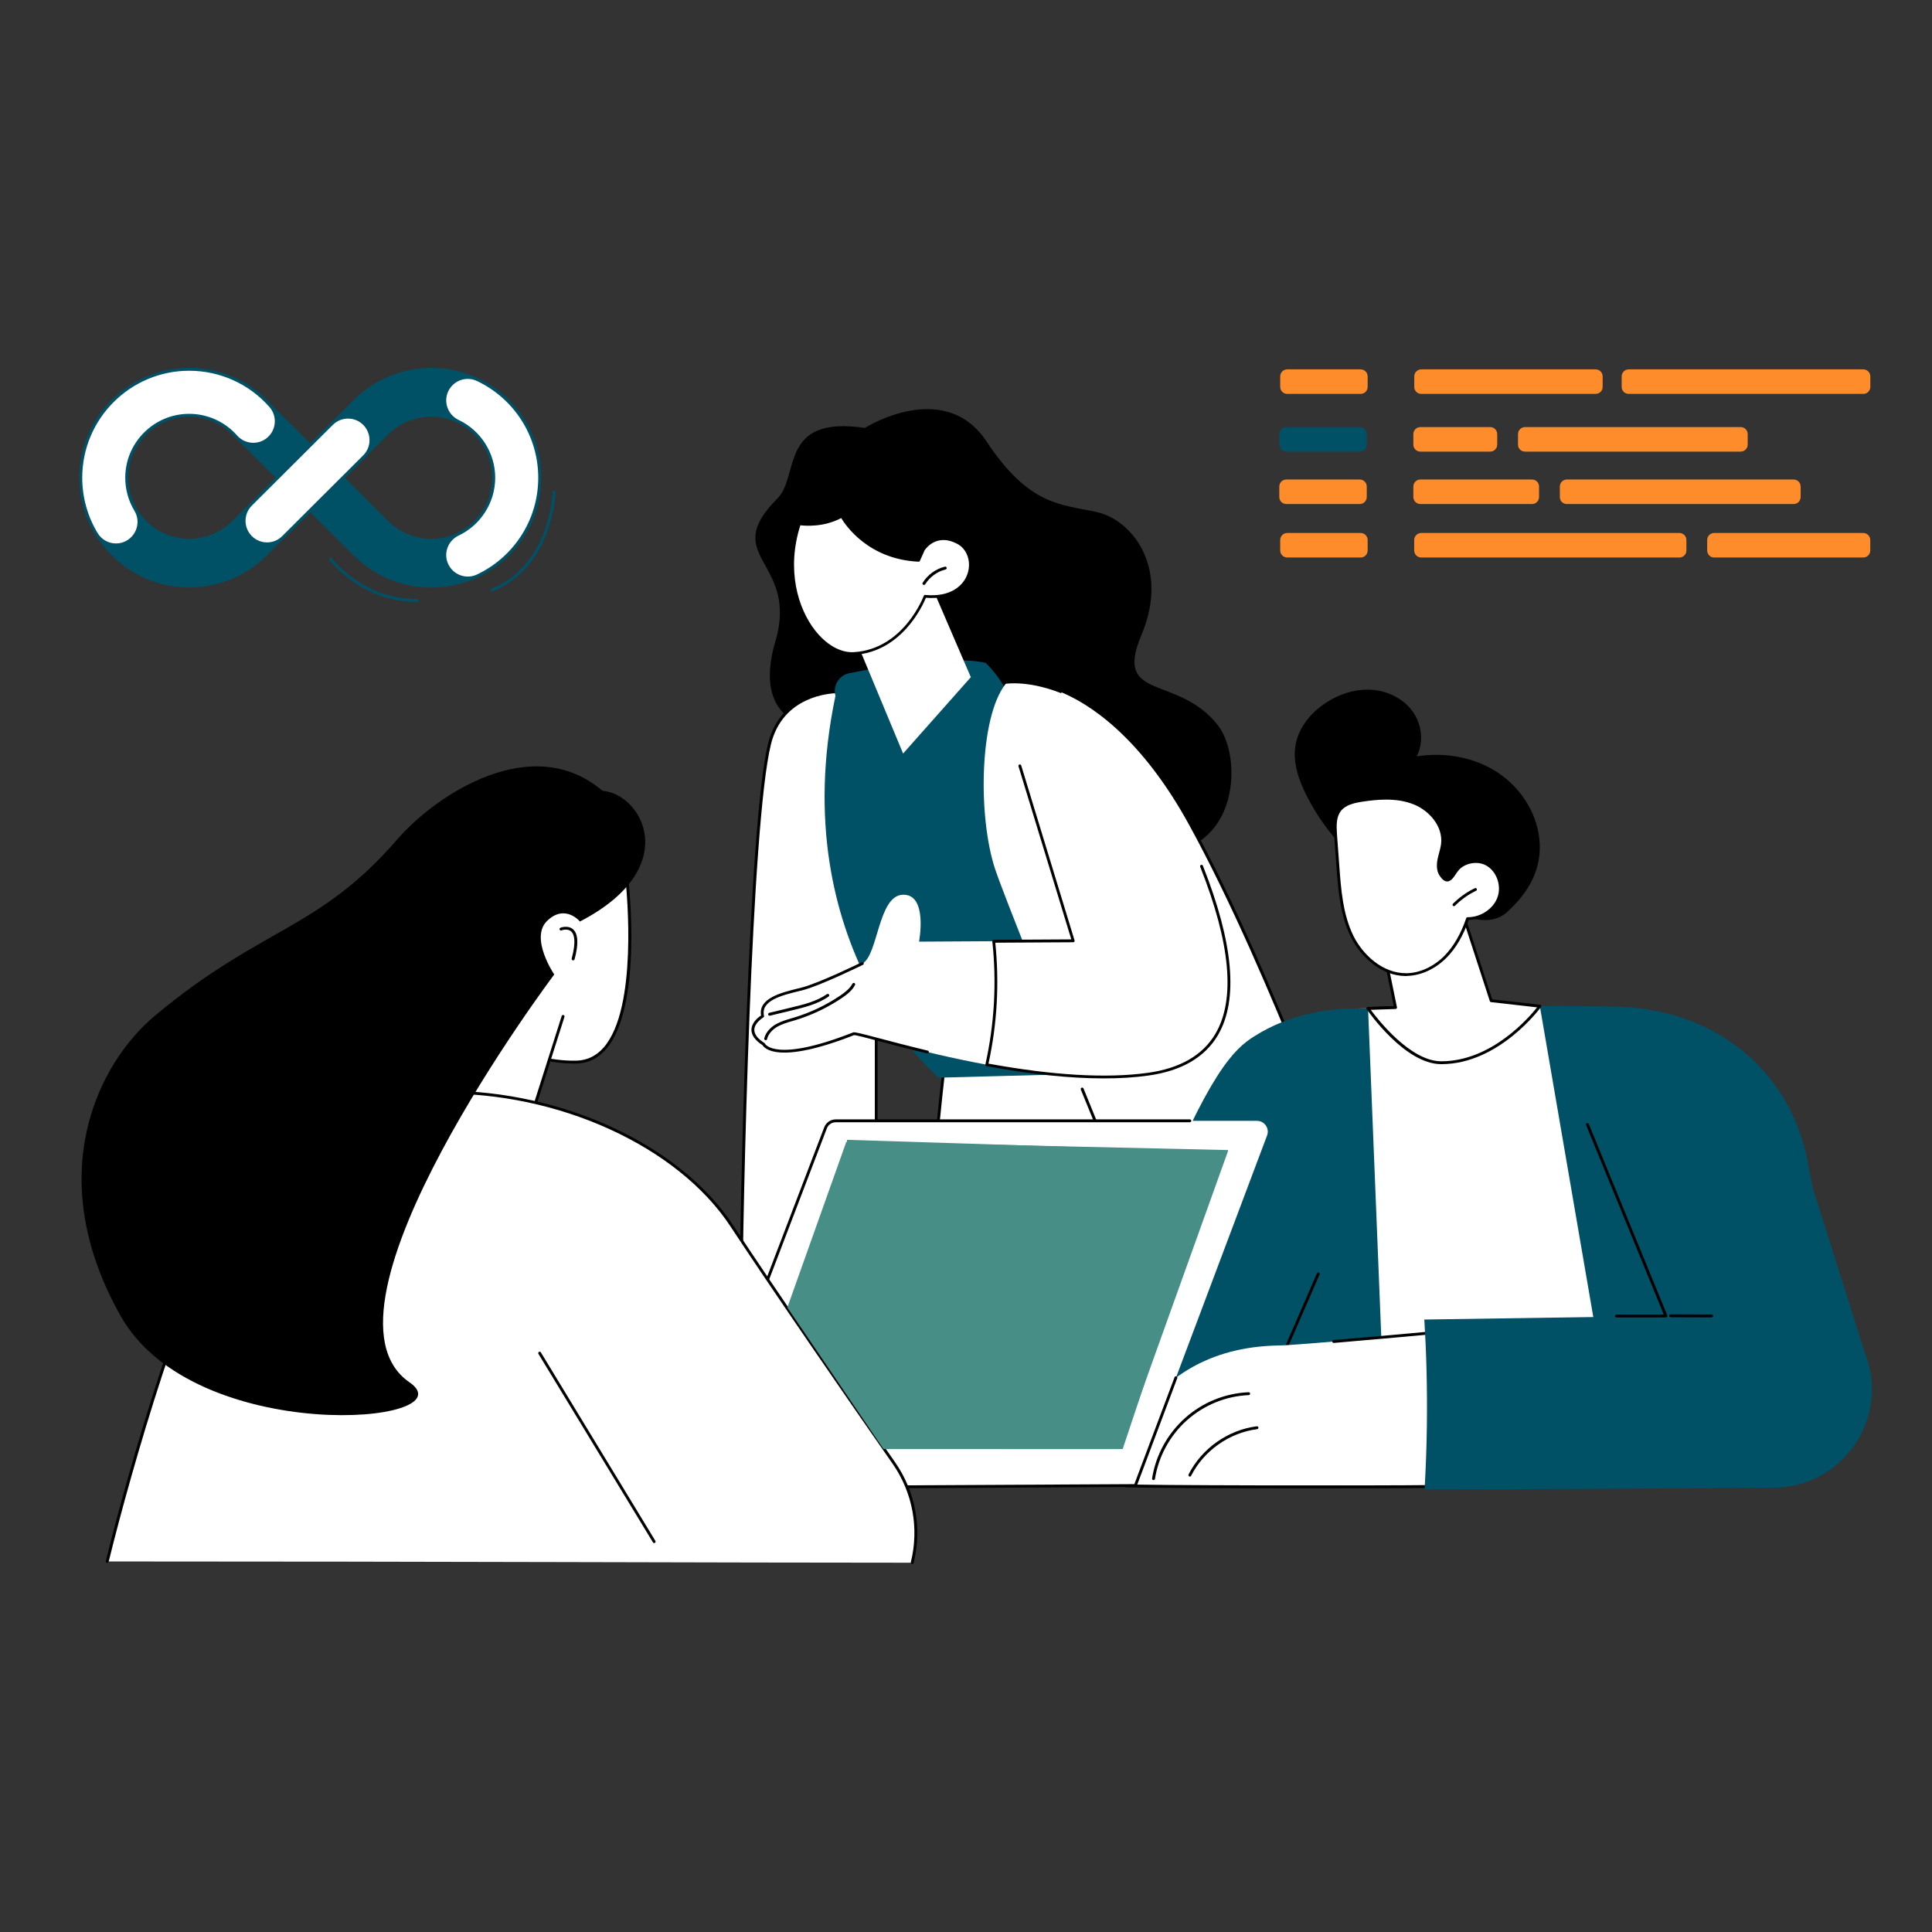 <?xml version="1.0" encoding="UTF-8"?> <svg xmlns="http://www.w3.org/2000/svg" xmlns:xlink="http://www.w3.org/1999/xlink" width="500" zoomAndPan="magnify" viewBox="0 0 375 375" height="500" preserveAspectRatio="xMidYMid meet" version="1.0"><rect x="0" y="0" width="375" height="375" fill="#333333" stroke="none"/><defs><clipPath id="f63790a7d9"><path d="M 146 79.41 L 240 79.41 L 240 166 L 146 166 Z M 146 79.41 " clip-rule="nonzero"></path></clipPath><clipPath id="881a18f644"><path d="M 178 205 L 263.688 205 L 263.688 273.578 L 178 273.578 Z M 178 205 " clip-rule="nonzero"></path></clipPath><clipPath id="d9fd6292ca"><path d="M 178 204 L 263.688 204 L 263.688 273.578 L 178 273.578 Z M 178 204 " clip-rule="nonzero"></path></clipPath><clipPath id="4b44384494"><path d="M 186 209 L 261 209 L 261 273.578 L 186 273.578 Z M 186 209 " clip-rule="nonzero"></path></clipPath><clipPath id="c2deff5934"><path d="M 185 209 L 262 209 L 262 273.578 L 185 273.578 Z M 185 209 " clip-rule="nonzero"></path></clipPath><clipPath id="822c5a0580"><path d="M 190 132 L 263.688 132 L 263.688 265 L 190 265 Z M 190 132 " clip-rule="nonzero"></path></clipPath><clipPath id="c124d49108"><path d="M 205 134 L 263.688 134 L 263.688 265 L 205 265 Z M 205 134 " clip-rule="nonzero"></path></clipPath><clipPath id="7e470131f5"><path d="M 205 133 L 263.688 133 L 263.688 265 L 205 265 Z M 205 133 " clip-rule="nonzero"></path></clipPath><clipPath id="91b20c237e"><path d="M 20 212 L 178 212 L 178 303.902 L 20 303.902 Z M 20 212 " clip-rule="nonzero"></path></clipPath><clipPath id="5214d31899"><path d="M 20 211 L 179 211 L 179 303.902 L 20 303.902 Z M 20 211 " clip-rule="nonzero"></path></clipPath><clipPath id="db0d026822"><path d="M 15 71.402 L 105 71.402 L 105 114 L 15 114 Z M 15 71.402 " clip-rule="nonzero"></path></clipPath><clipPath id="9ce87b673a"><path d="M 15 71.402 L 106 71.402 L 106 115 L 15 115 Z M 15 71.402 " clip-rule="nonzero"></path></clipPath><clipPath id="52e18b8579"><path d="M 15 71.402 L 54 71.402 L 54 106 L 15 106 Z M 15 71.402 " clip-rule="nonzero"></path></clipPath><clipPath id="053aa3cbd7"><path d="M 15 71.402 L 54 71.402 L 54 107 L 15 107 Z M 15 71.402 " clip-rule="nonzero"></path></clipPath><clipPath id="a43ca2e694"><path d="M 248 71.402 L 266 71.402 L 266 77 L 248 77 Z M 248 71.402 " clip-rule="nonzero"></path></clipPath><clipPath id="fe6d03123f"><path d="M 274 71.402 L 312 71.402 L 312 77 L 274 77 Z M 274 71.402 " clip-rule="nonzero"></path></clipPath><clipPath id="dd692f338a"><path d="M 314 71.402 L 364 71.402 L 364 77 L 314 77 Z M 314 71.402 " clip-rule="nonzero"></path></clipPath><clipPath id="b0ec1a648d"><path d="M 166 222 L 239 222 L 239 276 L 166 276 Z M 166 222 " clip-rule="nonzero"></path></clipPath><clipPath id="811812be1e"><path d="M 168.141 221.641 L 238.562 223.227 L 237.375 275.941 L 166.953 274.352 Z M 168.141 221.641 " clip-rule="nonzero"></path></clipPath><clipPath id="4794bc1250"><path d="M 185.711 222.035 L 238.426 223.227 L 219.664 275.543 L 166.953 274.352 Z M 185.711 222.035 " clip-rule="nonzero"></path></clipPath><clipPath id="a393bb600c"><path d="M 152 241 L 191 241 L 191 282 L 152 282 Z M 152 241 " clip-rule="nonzero"></path></clipPath><clipPath id="66df7757b7"><path d="M 152.84 253.805 L 171.574 241.09 L 190.207 268.543 L 171.473 281.258 Z M 152.84 253.805 " clip-rule="nonzero"></path></clipPath><clipPath id="04a802b517"><path d="M 152 221 L 196 221 L 196 265 L 152 265 Z M 152 221 " clip-rule="nonzero"></path></clipPath><clipPath id="6599eefc03"><path d="M 164.262 221.641 L 195.719 232.832 L 184.297 264.93 L 152.84 253.738 Z M 164.262 221.641 " clip-rule="nonzero"></path></clipPath><clipPath id="fb110fe203"><path d="M 163 221 L 209 221 L 209 245 L 163 245 Z M 163 221 " clip-rule="nonzero"></path></clipPath><clipPath id="c48be1edd2"><path d="M 164.402 221.238 L 208.152 222.621 L 207.457 244.59 L 163.707 243.207 Z M 164.402 221.238 " clip-rule="nonzero"></path></clipPath><clipPath id="28f5adbb8a"><path d="M 171.523 252.766 L 217.195 252.766 L 217.195 281.258 L 171.523 281.258 Z M 171.523 252.766 " clip-rule="nonzero"></path></clipPath><clipPath id="da4c9e9604"><path d="M 194.359 257.703 L 225.828 257.703 L 225.828 281.258 L 194.359 281.258 Z M 194.359 257.703 " clip-rule="nonzero"></path></clipPath><clipPath id="c00d8af632"><path d="M 202.211 257.703 L 225.766 257.703 L 217.914 281.258 L 194.359 281.258 Z M 202.211 257.703 " clip-rule="nonzero"></path></clipPath></defs><g clip-path="url(#f63790a7d9)"><path fill="#000000" d="M 167.871 83.062 C 167.871 83.062 183.273 73.293 191.508 85.715 C 199.867 98.34 206.086 97.855 212.938 99.406 C 219.789 100.953 227.07 110.227 221.551 123.258 C 216.031 136.289 228.668 130.77 236.457 140.867 C 241.75 147.73 240.441 170.406 217.25 164.887 C 194.059 159.367 157.734 141.16 157.734 141.16 C 157.734 141.16 145.855 140.172 150.5 124.488 C 155.133 108.805 139.449 108.211 150.883 96.766 C 155.285 92.34 151.137 80.578 167.871 83.062 Z M 167.871 83.062 " fill-opacity="1" fill-rule="nonzero"></path></g><g clip-path="url(#881a18f644)"><path fill="#ffffff" d="M 183.488 205.23 C 183.488 205.23 176.18 262.109 179.414 314.801 C 180.711 335.875 192.648 354.828 211.133 365.043 L 270.422 404.465 L 261.582 422.43 L 268.926 422.43 C 277.73 422.43 285.977 418.066 290.902 410.758 C 295.418 404.059 300.277 395.863 301.48 390.051 C 302.852 383.426 303.664 376.285 303.309 369.117 C 303.168 366.234 301.672 363.609 299.289 362 C 287.008 353.766 247.242 326.23 237.625 309.016 C 226.207 288.59 223.062 210.434 223.062 210.434 Z M 183.488 205.23 " fill-opacity="1" fill-rule="nonzero"></path></g><g clip-path="url(#d9fd6292ca)"><path fill="#000000" d="M 261.582 422.695 C 261.48 422.695 261.391 422.645 261.34 422.57 C 261.289 422.492 261.289 422.379 261.328 422.301 L 270.055 404.551 L 210.969 365.273 C 201.887 360.262 194.145 352.941 188.59 344.148 C 183.043 335.355 179.77 325.219 179.137 314.828 C 175.941 262.719 183.145 205.777 183.211 205.207 C 183.223 205.129 183.262 205.066 183.312 205.016 C 183.375 204.965 183.438 204.953 183.516 204.965 L 223.074 210.18 C 223.215 210.191 223.316 210.305 223.316 210.445 C 223.34 211.234 226.59 288.766 237.855 308.902 C 247.457 326.066 287.41 353.727 299.441 361.781 C 301.902 363.434 303.449 366.172 303.59 369.117 C 303.906 375.637 303.285 382.703 301.75 390.113 C 300.504 396.152 295.289 404.77 291.129 410.922 C 286.156 418.305 277.844 422.707 268.914 422.707 Z M 183.73 205.535 C 183.184 209.914 176.613 264.598 179.695 314.777 C 180.988 335.887 192.789 354.578 211.262 364.789 L 270.574 404.223 C 270.691 404.297 270.727 404.449 270.676 404.578 L 262.035 422.137 L 268.938 422.137 C 277.68 422.137 285.812 417.824 290.684 410.59 C 294.809 404.477 299.984 395.926 301.215 389.988 C 302.738 382.617 303.359 375.598 303.043 369.129 C 302.902 366.363 301.445 363.789 299.137 362.238 C 287.094 354.156 247.039 326.434 237.387 309.168 C 226.371 289.477 222.996 215.457 222.793 210.699 Z M 183.73 205.535 " fill-opacity="1" fill-rule="nonzero"></path></g><g clip-path="url(#4b44384494)"><path fill="#ffffff" d="M 239.809 209.496 C 250.352 224.504 258.828 375.195 260.883 413.258 C 261.148 418.242 257.191 422.418 252.191 422.418 L 188.68 422.43 C 186.23 422.43 185.215 419.297 187.191 417.848 L 203.676 405.949 L 199.246 240.809 L 187.23 224.594 L 188.629 209.316 Z M 239.809 209.496 " fill-opacity="1" fill-rule="nonzero"></path></g><g clip-path="url(#c2deff5934)"><path fill="#000000" d="M 188.68 422.707 C 187.434 422.707 186.395 421.945 186.012 420.766 C 185.633 419.586 186.039 418.355 187.043 417.633 L 203.406 405.82 L 198.98 240.91 L 191.164 230.367 C 191.074 230.238 191.102 230.062 191.227 229.973 C 191.355 229.883 191.531 229.91 191.621 230.035 L 199.488 240.656 C 199.527 240.707 199.539 240.758 199.539 240.82 L 203.965 405.961 C 203.965 406.051 203.93 406.137 203.852 406.188 L 187.371 418.09 C 186.57 418.672 186.242 419.664 186.547 420.602 C 186.852 421.555 187.688 422.164 188.691 422.164 L 252.203 422.148 C 254.539 422.148 256.707 421.211 258.32 419.523 C 259.918 417.824 260.742 415.617 260.617 413.281 C 257.57 356.719 249.426 223.652 239.594 209.66 C 239.504 209.531 239.527 209.355 239.656 209.266 C 239.781 209.176 239.961 209.203 240.051 209.328 C 249.957 223.438 258.129 356.633 261.176 413.242 C 261.312 415.73 260.438 418.09 258.727 419.902 C 257.012 421.707 254.703 422.707 252.203 422.707 Z M 188.68 422.707 " fill-opacity="1" fill-rule="nonzero"></path></g><path fill="#ffffff" d="M 162.82 134.258 C 162.82 134.258 151.961 133.863 149.371 144.406 C 145.465 160.281 143.902 234.098 143.777 255.766 C 143.766 258.66 141.43 261.008 138.535 261.031 C 132.078 261.082 121.941 262.391 122.258 270.242 L 162.91 270.23 C 166.867 270.23 170.09 267.02 170.09 263.047 L 170.078 186.379 Z M 162.82 134.258 " fill-opacity="1" fill-rule="nonzero"></path><path fill="#000000" d="M 122.246 270.523 C 122.094 270.523 121.969 270.406 121.969 270.254 C 121.879 268.137 122.539 266.336 123.906 264.902 C 127.117 261.539 133.625 260.789 138.523 260.754 C 141.25 260.727 143.473 258.492 143.484 255.766 C 143.625 232.484 145.273 159.875 149.078 144.344 C 151.695 133.699 162.707 133.98 162.82 133.98 C 162.961 133.98 163.074 134.082 163.086 134.219 L 170.332 186.352 C 170.332 186.367 170.332 186.379 170.332 186.391 L 170.344 263.062 C 170.344 267.172 166.996 270.523 162.883 270.523 Z M 162.578 134.535 C 161.008 134.562 151.934 135.121 149.637 144.473 C 145.832 159.949 144.195 232.512 144.055 255.766 C 144.043 258.797 141.555 261.285 138.535 261.309 C 133.754 261.348 127.398 262.059 124.312 265.281 C 123.109 266.551 122.5 268.125 122.523 269.965 L 162.91 269.949 C 166.715 269.949 169.812 266.855 169.812 263.047 L 169.797 186.402 Z M 162.578 134.535 " fill-opacity="1" fill-rule="nonzero"></path><path fill="#000000" d="M 138.715 270.371 C 138.613 270.371 138.512 270.305 138.461 270.203 C 137.914 269.023 138.562 267.668 139.477 266.93 C 140.402 266.184 141.594 265.902 142.637 265.648 L 148.168 264.328 C 148.434 264.266 148.688 264.215 148.953 264.152 C 150.336 263.859 151.527 263.605 152.023 262.414 C 152.086 262.273 152.238 262.199 152.391 262.262 C 152.531 262.324 152.605 262.477 152.543 262.629 C 151.949 264.102 150.488 264.406 149.078 264.711 C 148.828 264.762 148.559 264.812 148.305 264.875 L 142.773 266.195 C 141.785 266.438 140.668 266.703 139.832 267.363 C 139.109 267.945 138.562 269.051 138.98 269.965 C 139.043 270.102 138.98 270.27 138.84 270.332 C 138.789 270.371 138.754 270.371 138.715 270.371 Z M 138.715 270.371 " fill-opacity="1" fill-rule="nonzero"></path><path fill="#000000" d="M 168.125 251.566 C 168.109 251.566 168.109 251.566 168.098 251.566 C 160.258 250.918 152.289 250.793 144.422 251.199 C 144.27 251.211 144.145 251.086 144.133 250.934 C 144.121 250.781 144.246 250.652 144.398 250.641 C 152.277 250.234 160.27 250.359 168.148 251.008 C 168.301 251.02 168.414 251.16 168.402 251.312 C 168.391 251.465 168.262 251.566 168.125 251.566 Z M 168.125 251.566 " fill-opacity="1" fill-rule="nonzero"></path><path fill="#005066" d="M 224.75 208.047 L 182.168 209.176 C 182.168 209.176 151.949 183.727 162.16 135.07 C 161.617 133.09 162.859 131.059 164.875 130.656 C 171.281 129.371 184.402 127.129 191.305 128.664 C 191.305 128.664 194.805 131.848 195.984 135.895 C 197.18 139.953 224.75 208.047 224.75 208.047 Z M 224.75 208.047 " fill-opacity="1" fill-rule="nonzero"></path><path fill="#ffffff" d="M 179.871 111.547 L 188.438 131.441 L 175.293 146.262 L 165.09 121.762 Z M 179.871 111.547 " fill-opacity="1" fill-rule="nonzero"></path><path fill="#ffffff" d="M 178.312 108.73 L 179.227 106.664 C 179.227 106.664 181.574 102.957 185.949 105.305 C 190.34 107.652 189.008 116.66 179.555 115.746 C 179.555 115.746 175.738 126.238 165.766 126.848 C 158.762 127.281 150.613 115.469 155.156 101.637 C 155.156 101.637 159.457 102.387 163.391 100.168 C 163.391 100.168 167.539 108.234 178.312 108.73 Z M 178.312 108.73 " fill-opacity="1" fill-rule="nonzero"></path><path fill="#000000" d="M 165.383 127.141 C 162.719 127.141 159.941 125.504 157.695 122.598 C 154.395 118.336 151.934 110.559 154.891 101.551 C 154.93 101.422 155.07 101.332 155.207 101.359 C 155.246 101.371 159.457 102.059 163.254 99.914 C 163.316 99.875 163.391 99.863 163.469 99.887 C 163.543 99.914 163.605 99.965 163.633 100.027 C 163.672 100.102 167.793 107.867 178.121 108.426 L 178.961 106.535 C 178.961 106.523 178.973 106.512 178.973 106.496 C 178.996 106.461 181.508 102.602 186.062 105.039 C 188.156 106.168 189.121 108.82 188.348 111.355 C 187.574 113.906 184.898 116.457 179.719 116.027 C 179.113 117.496 175.039 126.543 165.766 127.113 C 165.648 127.141 165.523 127.141 165.383 127.141 Z M 155.348 101.957 C 152.57 110.672 154.953 118.156 158.141 122.27 C 160.383 125.172 163.152 126.734 165.75 126.582 C 175.434 125.984 179.262 115.758 179.301 115.656 C 179.34 115.543 179.465 115.469 179.594 115.48 C 184.578 115.961 187.117 113.602 187.84 111.23 C 188.539 108.945 187.688 106.574 185.824 105.57 C 181.812 103.426 179.656 106.523 179.465 106.816 L 178.555 108.855 C 178.504 108.957 178.402 109.035 178.285 109.023 C 168.555 108.578 164.102 101.93 163.277 100.559 C 159.863 102.359 156.301 102.07 155.348 101.957 Z M 155.348 101.957 " fill-opacity="1" fill-rule="nonzero"></path><path fill="#000000" d="M 179.328 113.539 C 179.277 113.539 179.227 113.527 179.176 113.5 C 179.047 113.426 179.012 113.246 179.086 113.121 C 180.051 111.574 181.625 110.43 183.398 109.988 C 183.551 109.949 183.703 110.039 183.742 110.191 C 183.781 110.34 183.691 110.492 183.539 110.531 C 181.902 110.938 180.457 111.992 179.566 113.426 C 179.516 113.5 179.414 113.539 179.328 113.539 Z M 179.328 113.539 " fill-opacity="1" fill-rule="nonzero"></path><g clip-path="url(#822c5a0580)"><path fill="#ffffff" d="M 231.637 264.277 C 231.637 264.277 196.469 178.703 193.145 168.668 C 189.82 158.629 190.035 139.258 195.211 132.723 C 195.211 132.723 214.422 129.539 231.105 160.078 C 247.789 190.617 263.699 236.48 263.699 236.48 C 263.699 236.48 255.527 255.031 231.637 264.277 Z M 231.637 264.277 " fill-opacity="1" fill-rule="nonzero"></path></g><g clip-path="url(#c124d49108)"><path fill="#ffffff" d="M 205.973 134.066 C 212.949 136.922 222.465 144.281 231.094 160.078 C 247.789 190.617 263.688 236.48 263.688 236.48 C 263.688 236.48 255.527 255.031 231.637 264.281 C 231.637 264.281 220.41 236.965 210.043 211.387 Z M 205.973 134.066 " fill-opacity="1" fill-rule="nonzero"></path></g><g clip-path="url(#7e470131f5)"><path fill="#000000" d="M 231.637 264.559 C 231.523 264.559 231.422 264.496 231.383 264.379 C 231.27 264.102 220.043 236.773 209.789 211.488 C 209.727 211.348 209.801 211.184 209.941 211.117 C 210.082 211.055 210.246 211.133 210.309 211.27 C 220.027 235.25 230.637 261.082 231.801 263.91 C 243.934 259.152 251.875 251.945 256.402 246.734 C 260.957 241.492 263.066 237.152 263.395 236.457 C 262.531 233.969 246.965 189.664 230.863 160.203 C 221.273 142.656 211.098 136.453 205.883 134.32 C 205.742 134.258 205.668 134.105 205.73 133.953 C 205.793 133.812 205.945 133.738 206.098 133.801 C 211.375 135.969 221.691 142.238 231.359 159.938 C 247.879 190.145 263.812 235.922 263.965 236.379 C 263.992 236.441 263.992 236.52 263.953 236.582 C 263.926 236.633 261.832 241.328 256.848 247.086 C 252.242 252.391 244.148 259.738 231.75 264.531 C 231.699 264.559 231.664 264.559 231.637 264.559 Z M 231.637 264.559 " fill-opacity="1" fill-rule="nonzero"></path></g><path fill="#ffffff" d="M 233.223 168.133 C 227.871 154.648 197.953 148.656 197.953 148.656 L 208.305 182.609 L 192.879 182.699 C 193.738 190.691 193.285 198.824 191.531 206.664 C 201.707 208.543 213.227 209.824 222.809 208.504 C 245.453 205.371 238.578 181.621 233.223 168.133 Z M 233.223 168.133 " fill-opacity="1" fill-rule="nonzero"></path><path fill="#ffffff" d="M 192.891 182.688 L 178.387 182.773 C 178.387 182.773 180.152 173.562 175.281 173.664 C 170.422 173.766 170.473 185.402 167.375 187.039 C 167.375 187.039 159.066 191.109 155.641 191.973 C 152.215 192.836 147.254 193.824 148.027 197.25 C 148.027 197.25 143.637 199.777 148.23 202.695 C 148.23 202.695 149.969 206.844 165.688 200.664 C 166.309 200.422 177.676 204.102 191.547 206.664 C 193.285 198.812 193.754 190.68 192.891 182.688 Z M 192.891 182.688 " fill-opacity="1" fill-rule="nonzero"></path><path fill="#000000" d="M 180.012 204.469 C 179.988 204.469 179.973 204.469 179.949 204.457 C 176.18 203.559 172.883 202.68 170.473 202.047 C 168.035 201.398 166.094 200.891 165.766 200.918 C 151.07 206.691 148.371 203.48 148.016 202.871 C 146.555 201.934 145.832 200.906 145.855 199.84 C 145.895 198.43 147.227 197.418 147.723 197.098 C 147.152 193.773 151.617 192.672 154.902 191.859 C 155.133 191.797 155.359 191.746 155.574 191.695 C 158.938 190.844 167.184 186.82 167.262 186.77 C 167.402 186.707 167.566 186.758 167.629 186.898 C 167.691 187.039 167.641 187.203 167.504 187.266 C 167.16 187.43 159.129 191.363 155.703 192.227 C 155.488 192.277 155.258 192.34 155.02 192.391 C 151.719 193.203 147.621 194.219 148.293 197.176 C 148.32 197.289 148.27 197.418 148.168 197.48 C 148.152 197.492 146.441 198.496 146.414 199.863 C 146.391 200.742 147.051 201.602 148.383 202.453 C 148.434 202.477 148.473 202.527 148.484 202.578 C 148.496 202.617 150.449 206.348 165.574 200.398 C 165.867 200.285 166.727 200.488 170.609 201.516 C 173.008 202.148 176.309 203.023 180.074 203.926 C 180.227 203.965 180.316 204.113 180.277 204.266 C 180.254 204.395 180.141 204.469 180.012 204.469 Z M 180.012 204.469 " fill-opacity="1" fill-rule="nonzero"></path><path fill="#000000" d="M 148.609 201.906 C 148.586 201.906 148.574 201.906 148.547 201.895 C 148.395 201.855 148.305 201.703 148.344 201.551 C 148.711 200.043 149.992 199.129 150.73 198.734 C 151.629 198.242 152.605 197.961 153.559 197.668 C 153.75 197.617 153.938 197.555 154.129 197.504 C 157.301 196.539 160.309 195.121 163.051 193.266 C 163.988 192.633 164.938 191.91 165.461 190.934 C 165.535 190.793 165.699 190.742 165.84 190.82 C 165.98 190.895 166.031 191.059 165.953 191.199 C 165.383 192.289 164.367 193.062 163.367 193.738 C 160.574 195.613 157.516 197.062 154.293 198.039 C 154.105 198.102 153.914 198.152 153.723 198.203 C 152.797 198.469 151.848 198.762 150.996 199.219 C 149.879 199.828 149.117 200.727 148.891 201.68 C 148.852 201.82 148.738 201.906 148.609 201.906 Z M 148.609 201.906 " fill-opacity="1" fill-rule="nonzero"></path><path fill="#000000" d="M 149.371 197.148 C 149.246 197.148 149.129 197.062 149.105 196.934 C 149.066 196.781 149.156 196.629 149.309 196.59 L 153.648 195.539 C 156.02 194.969 158.48 194.371 160.512 192.961 C 160.637 192.875 160.816 192.91 160.906 193.039 C 160.992 193.164 160.957 193.344 160.828 193.434 C 158.711 194.902 156.098 195.539 153.773 196.098 L 149.434 197.148 C 149.422 197.148 149.398 197.148 149.371 197.148 Z M 149.371 197.148 " fill-opacity="1" fill-rule="nonzero"></path><path fill="#000000" d="M 214.23 209.316 C 207.684 209.316 200.07 208.52 191.48 206.934 C 191.406 206.918 191.344 206.867 191.305 206.816 C 191.266 206.754 191.254 206.68 191.266 206.602 C 193.016 198.734 193.473 190.703 192.609 182.723 C 192.598 182.648 192.625 182.57 192.676 182.508 C 192.727 182.445 192.801 182.418 192.879 182.418 L 207.938 182.332 L 197.688 148.734 C 197.637 148.582 197.723 148.43 197.875 148.391 C 198.027 148.34 198.18 148.43 198.219 148.582 L 208.57 182.535 C 208.598 182.621 208.586 182.711 208.535 182.773 C 208.484 182.852 208.395 182.891 208.305 182.891 L 193.184 182.977 C 193.992 190.82 193.551 198.711 191.863 206.449 C 204.348 208.734 214.75 209.344 222.77 208.238 C 229.062 207.375 233.488 204.801 235.938 200.613 C 239.832 193.941 238.832 183.055 232.957 168.246 C 232.906 168.109 232.969 167.941 233.109 167.879 C 233.25 167.828 233.414 167.891 233.477 168.031 C 239.414 183.004 240.406 194.055 236.422 200.879 C 233.883 205.23 229.316 207.883 222.844 208.77 C 220.23 209.141 217.352 209.316 214.23 209.316 Z M 214.23 209.316 " fill-opacity="1" fill-rule="nonzero"></path><path fill="#ffffff" d="M 259.625 214.914 L 263.762 195.742 L 302.727 195.297 L 318.332 284.262 L 264.891 282.5 Z M 259.625 214.914 " fill-opacity="1" fill-rule="nonzero"></path><path fill="#005066" d="M 269.281 288.641 L 265.539 195.742 L 263.52 195.742 C 258.461 195.742 250.719 196.527 243.426 201.16 C 239.68 203.543 234.656 207.82 223.48 236 C 213.812 260.371 214.18 265.688 215.27 269.812 C 217.746 279.211 224.711 285.301 229.176 288.5 C 242.551 288.551 255.91 288.602 269.281 288.641 Z M 269.281 288.641 " fill-opacity="1" fill-rule="nonzero"></path><path fill="#000000" d="M 246.062 270.102 C 246.023 270.102 245.988 270.09 245.949 270.078 C 245.809 270.016 245.746 269.848 245.809 269.711 L 255.629 247.125 C 255.691 246.984 255.859 246.922 255.996 246.984 C 256.137 247.051 256.199 247.215 256.137 247.355 L 246.316 269.938 C 246.277 270.039 246.176 270.102 246.062 270.102 Z M 246.062 270.102 " fill-opacity="1" fill-rule="nonzero"></path><path fill="#005066" d="M 352.84 236.164 C 352.805 236.035 352.754 235.797 352.703 235.453 C 352.398 233.371 351.688 229.629 350.824 225.254 C 347.258 207.262 332.34 195.512 312.852 195.359 C 305.125 195.297 299.008 195.258 298.883 195.297 L 314.957 288.777 L 322.621 288.766 C 333.188 288.754 343.312 280.469 345.672 269.898 Z M 352.84 236.164 " fill-opacity="1" fill-rule="nonzero"></path><path fill="#ffffff" d="M 248.195 261.156 C 251.379 261.172 279.684 258.531 279.684 258.531 C 279.684 258.531 278.504 282.18 279.559 288.512 C 267.289 288.691 219.508 288.613 218.367 288.359 C 214.66 287.547 220.258 261.59 248.195 261.156 Z M 248.195 261.156 " fill-opacity="1" fill-rule="nonzero"></path><path fill="#000000" d="M 255.273 288.895 C 238.121 288.895 219.051 288.805 218.316 288.641 C 218.062 288.59 217.695 288.398 217.441 287.867 C 216.703 286.395 217.047 282.602 219.09 278.211 C 219.152 278.07 219.316 278.008 219.457 278.07 C 219.598 278.133 219.66 278.301 219.598 278.438 C 217.645 282.625 217.289 286.281 217.949 287.613 C 218.086 287.879 218.254 288.043 218.441 288.082 C 219.688 288.32 266.973 288.398 279.254 288.234 C 278.34 281.891 279.266 261.754 279.418 258.836 C 277.477 259.016 267.137 259.965 258.902 260.664 C 258.75 260.676 258.609 260.562 258.598 260.41 C 258.586 260.258 258.699 260.117 258.852 260.105 C 267.938 259.344 279.57 258.266 279.684 258.254 C 279.762 258.238 279.852 258.277 279.902 258.328 C 279.965 258.379 279.988 258.469 279.988 258.543 C 279.977 258.785 278.824 282.246 279.863 288.461 C 279.875 288.539 279.852 288.625 279.801 288.691 C 279.75 288.754 279.672 288.793 279.582 288.793 C 274.977 288.855 265.461 288.895 255.273 288.895 Z M 255.273 288.895 " fill-opacity="1" fill-rule="nonzero"></path><path fill="#000000" d="M 223.887 287.281 C 223.871 287.281 223.859 287.281 223.848 287.281 C 223.695 287.258 223.594 287.117 223.617 286.965 C 224.328 282.449 226.602 278.301 230 275.254 C 233.402 272.207 237.793 270.422 242.359 270.23 C 242.512 270.219 242.637 270.344 242.652 270.496 C 242.664 270.648 242.535 270.773 242.383 270.789 C 237.957 270.977 233.691 272.715 230.383 275.672 C 227.07 278.629 224.875 282.676 224.176 287.055 C 224.141 287.191 224.023 287.281 223.887 287.281 Z M 223.887 287.281 " fill-opacity="1" fill-rule="nonzero"></path><path fill="#000000" d="M 230.953 286.598 C 230.914 286.598 230.863 286.582 230.824 286.57 C 230.688 286.496 230.637 286.332 230.699 286.191 C 233.262 281.141 238.336 277.562 243.945 276.84 C 244.098 276.828 244.238 276.93 244.262 277.082 C 244.285 277.234 244.172 277.371 244.02 277.398 C 238.59 278.098 233.68 281.574 231.195 286.445 C 231.156 286.547 231.066 286.598 230.953 286.598 Z M 230.953 286.598 " fill-opacity="1" fill-rule="nonzero"></path><path fill="#005066" d="M 323.344 255.422 L 308.105 218.262 L 351.863 230.594 L 362 262.668 C 366.91 275.141 357.789 288.641 344.391 288.754 C 324.852 288.918 294.973 289.098 276.512 289.098 C 276.742 285.047 276.906 280.863 276.957 276.523 C 277.047 269.34 276.855 262.527 276.461 256.121 C 292.082 255.895 307.711 255.652 323.344 255.422 Z M 323.344 255.422 " fill-opacity="1" fill-rule="nonzero"></path><path fill="#000000" d="M 313.75 255.715 C 313.598 255.715 313.473 255.59 313.473 255.438 C 313.473 255.285 313.598 255.156 313.75 255.156 L 322.938 255.145 L 307.863 218.375 C 307.801 218.238 307.875 218.07 308.016 218.008 C 308.156 217.945 308.32 218.02 308.383 218.16 L 323.621 255.32 C 323.66 255.41 323.648 255.5 323.598 255.59 C 323.547 255.664 323.457 255.715 323.367 255.715 Z M 313.75 255.715 " fill-opacity="1" fill-rule="nonzero"></path><path fill="#000000" d="M 332.238 255.703 L 324.27 255.676 C 324.117 255.676 323.988 255.551 323.988 255.398 C 323.988 255.246 324.117 255.117 324.27 255.117 L 332.238 255.145 C 332.391 255.145 332.516 255.27 332.516 255.422 C 332.516 255.574 332.391 255.703 332.238 255.703 Z M 332.238 255.703 " fill-opacity="1" fill-rule="nonzero"></path><path fill="#000000" d="M 291.965 195.641 C 291.816 195.641 291.688 195.512 291.688 195.359 C 291.688 195.207 291.816 195.082 291.965 195.082 L 298.867 195.02 C 299.02 195.02 299.148 195.145 299.148 195.297 C 299.148 195.449 299.02 195.578 298.867 195.578 L 291.965 195.641 C 291.98 195.641 291.965 195.641 291.965 195.641 Z M 291.965 195.641 " fill-opacity="1" fill-rule="nonzero"></path><path fill="#000000" d="M 265.527 196.02 C 265.375 196.02 265.246 195.906 265.246 195.754 C 265.246 195.602 265.359 195.477 265.512 195.461 L 270.855 195.273 C 271.008 195.258 271.133 195.387 271.148 195.539 C 271.148 195.691 271.031 195.816 270.879 195.832 L 265.527 196.02 C 265.539 196.02 265.539 196.02 265.527 196.02 Z M 265.527 196.02 " fill-opacity="1" fill-rule="nonzero"></path><path fill="#ffffff" d="M 281.488 169.809 L 289.43 194.23 L 298.867 195.297 C 298.867 195.297 290.953 206.324 279.684 206.258 C 272.758 206.223 265.527 195.742 265.527 195.742 L 270.867 195.551 L 268.051 181.734 Z M 281.488 169.809 " fill-opacity="1" fill-rule="nonzero"></path><path fill="#000000" d="M 279.773 206.551 C 279.75 206.551 279.711 206.551 279.684 206.551 C 272.684 206.512 265.59 196.336 265.297 195.906 C 265.234 195.816 265.234 195.715 265.273 195.629 C 265.324 195.539 265.41 195.477 265.512 195.477 L 270.523 195.297 L 267.773 181.809 C 267.746 181.707 267.785 181.609 267.859 181.543 L 281.297 169.605 C 281.371 169.543 281.461 169.516 281.551 169.543 C 281.641 169.566 281.715 169.629 281.742 169.719 L 289.633 193.977 L 298.895 195.02 C 298.996 195.031 299.07 195.094 299.121 195.184 C 299.16 195.273 299.148 195.375 299.098 195.461 C 299.02 195.578 291.016 206.539 279.773 206.551 Z M 266.059 196.008 C 267.492 197.949 273.762 205.953 279.684 205.992 C 279.711 205.992 279.75 205.992 279.773 205.992 C 289.531 205.992 296.824 197.453 298.348 195.527 L 289.402 194.512 C 289.289 194.496 289.199 194.422 289.176 194.32 L 281.359 170.305 L 268.355 181.859 L 271.148 195.512 C 271.16 195.59 271.148 195.68 271.098 195.742 C 271.047 195.805 270.969 195.844 270.879 195.844 Z M 266.059 196.008 " fill-opacity="1" fill-rule="nonzero"></path><path fill="#000000" d="M 298.867 163.973 C 298.691 158.426 295.492 153.176 290.887 150.066 C 286.297 146.957 280.445 145.941 274.965 146.816 C 276.426 144.066 275.969 140.5 274.129 138 C 272.277 135.5 269.191 134.043 266.086 133.879 C 262.977 133.711 259.867 134.738 257.277 136.465 C 254.449 138.344 252.09 141.172 251.48 144.508 C 250.848 147.949 252.09 151.461 253.676 154.57 C 257.496 162.055 263.586 168.312 270.805 172.586 C 274.496 174.77 278.48 176.457 282.629 177.535 C 286.094 178.438 289.723 179.59 292.59 176.977 C 296.371 173.512 299.047 169.289 298.867 163.973 Z M 298.867 163.973 " fill-opacity="1" fill-rule="nonzero"></path><path fill="#ffffff" d="M 288.453 167.664 C 290.762 168.82 291.801 171.863 290.914 174.285 C 290.027 176.711 287.438 178.309 284.863 178.297 C 283.949 181 282.617 183.613 280.625 185.656 C 278.633 187.699 275.918 189.117 273.062 189.184 C 268.469 189.27 264.41 185.793 262.406 181.672 C 260.398 177.547 260.031 172.828 259.691 168.246 C 259.539 166.18 259.387 164.098 259.234 162.031 C 259.105 160.355 259.043 158.516 260.082 157.211 C 261.086 155.953 262.797 155.586 264.383 155.344 C 267.785 154.836 271.387 154.609 274.57 155.914 C 277.758 157.223 280.383 160.445 279.977 163.871 C 279.852 164.887 279.48 165.848 279.293 166.84 C 279.09 167.84 279.09 168.945 279.648 169.797 C 281.234 172.258 282.059 169.617 283.008 168.617 C 284.34 167.207 286.715 166.789 288.453 167.664 Z M 288.453 167.664 " fill-opacity="1" fill-rule="nonzero"></path><path fill="#000000" d="M 272.883 189.449 C 268.051 189.449 264.016 185.617 262.152 181.773 C 260.098 177.535 259.727 172.598 259.41 168.246 L 258.953 162.031 C 258.828 160.23 258.789 158.363 259.867 157.008 C 260.895 155.711 262.633 155.293 264.348 155.039 C 267.57 154.559 271.312 154.254 274.688 155.637 C 277.793 156.906 280.715 160.152 280.258 163.883 C 280.18 164.504 280.016 165.102 279.863 165.672 C 279.762 166.066 279.648 166.473 279.57 166.879 C 279.344 168.031 279.445 168.957 279.887 169.629 C 280.27 170.215 280.613 170.52 280.902 170.52 C 281.32 170.52 281.754 169.871 282.148 169.301 C 282.363 168.984 282.59 168.652 282.82 168.398 C 284.254 166.902 286.738 166.473 288.594 167.398 C 290.953 168.578 292.145 171.773 291.191 174.363 C 290.305 176.75 287.766 178.488 285.078 178.551 C 284.035 181.57 282.602 184.02 280.84 185.82 C 278.656 188.055 275.828 189.371 273.086 189.422 C 273 189.449 272.949 189.449 272.883 189.449 Z M 269.039 155.203 C 267.453 155.203 265.883 155.383 264.422 155.609 C 262.824 155.852 261.211 156.234 260.297 157.375 C 259.348 158.566 259.387 160.242 259.512 162.004 L 259.969 168.223 C 260.285 172.523 260.641 177.395 262.645 181.543 C 264.461 185.273 268.367 188.98 273.051 188.902 C 275.652 188.852 278.328 187.598 280.422 185.465 C 282.16 183.676 283.566 181.238 284.594 178.219 C 284.633 178.105 284.734 178.031 284.863 178.031 C 284.875 178.031 284.887 178.031 284.898 178.031 C 287.41 178.031 289.824 176.43 290.648 174.199 C 291.512 171.863 290.445 168.984 288.324 167.918 C 286.715 167.105 284.457 167.5 283.211 168.805 C 283.008 169.023 282.805 169.312 282.602 169.629 C 282.121 170.355 281.602 171.102 280.891 171.09 C 280.395 171.09 279.914 170.707 279.418 169.949 C 278.898 169.148 278.773 168.082 279.027 166.789 C 279.113 166.371 279.215 165.949 279.328 165.547 C 279.496 164.961 279.633 164.402 279.711 163.832 C 280.129 160.383 277.391 157.363 274.484 156.168 C 272.734 155.445 270.867 155.203 269.039 155.203 Z M 269.039 155.203 " fill-opacity="1" fill-rule="nonzero"></path><path fill="#000000" d="M 282.223 175.887 C 282.148 175.887 282.082 175.859 282.02 175.809 C 281.906 175.695 281.906 175.516 282.02 175.414 C 283.262 174.172 284.684 173.156 286.27 172.395 C 286.41 172.332 286.574 172.383 286.637 172.523 C 286.703 172.664 286.652 172.828 286.512 172.891 C 284.988 173.629 283.605 174.605 282.414 175.797 C 282.375 175.848 282.301 175.887 282.223 175.887 Z M 282.223 175.887 " fill-opacity="1" fill-rule="nonzero"></path><path fill="#ffffff" d="M 160.23 218.91 L 136.48 281.102 L 102.48 281.102 C 100.895 281.102 99.879 282.805 100.625 284.199 L 103.188 288.969 L 220.371 288.359 L 245.938 220.395 C 246.457 219.023 245.441 217.551 243.969 217.551 L 162.211 217.551 C 161.324 217.551 160.551 218.098 160.23 218.91 Z M 160.23 218.91 " fill-opacity="1" fill-rule="nonzero"></path><path fill="#000000" d="M 103.188 289.25 C 103.086 289.25 102.984 289.199 102.949 289.098 L 100.387 284.324 C 99.98 283.578 100.004 282.703 100.438 281.977 C 100.867 281.254 101.629 280.824 102.48 280.824 L 136.289 280.824 L 159.98 218.809 C 160.332 217.895 161.223 217.273 162.199 217.273 L 230.953 217.273 C 231.105 217.273 231.23 217.398 231.23 217.551 C 231.23 217.703 231.105 217.832 230.953 217.832 L 162.199 217.832 C 161.449 217.832 160.766 218.301 160.5 218.996 L 136.746 281.191 C 136.711 281.305 136.609 281.371 136.48 281.371 L 102.48 281.371 C 101.832 281.371 101.25 281.699 100.918 282.258 C 100.59 282.816 100.574 283.488 100.879 284.059 L 103.367 288.676 L 220.18 288.07 L 227.984 267.312 C 228.035 267.172 228.199 267.098 228.34 267.148 C 228.477 267.199 228.555 267.363 228.504 267.5 L 220.637 288.438 C 220.598 288.551 220.496 288.613 220.383 288.613 Z M 103.188 289.25 " fill-opacity="1" fill-rule="nonzero"></path><path fill="#fe8c2a" d="M 142.836 280.797 L 216.742 280.797 L 238.223 223.602 L 164.316 223.602 Z M 142.836 280.797 " fill-opacity="1" fill-rule="nonzero"></path><path fill="#ffffff" d="M 121.637 170.367 C 121.637 170.367 125.824 205.699 111.98 206.145 C 101.301 206.488 89.945 199.09 89.766 198.266 C 89.574 197.441 88.852 175.617 88.852 175.617 Z M 121.637 170.367 " fill-opacity="1" fill-rule="nonzero"></path><path fill="#000000" d="M 111.297 206.426 C 101.047 206.426 89.754 199.496 89.488 198.316 C 89.297 197.492 88.637 177.852 88.574 175.617 C 88.574 175.48 88.676 175.352 88.812 175.34 L 121.598 170.102 C 121.676 170.086 121.75 170.113 121.816 170.152 C 121.879 170.203 121.918 170.266 121.93 170.34 C 122.043 171.355 124.797 195.324 117.629 203.645 C 116.094 205.422 114.203 206.359 111.996 206.426 C 111.766 206.426 111.523 206.426 111.297 206.426 Z M 89.145 175.848 C 89.438 184.602 89.906 197.605 90.047 198.203 C 90.539 199.168 101.629 206.184 111.98 205.867 C 114.023 205.801 115.773 204.926 117.211 203.277 C 123.793 195.629 121.699 173.488 121.41 170.695 Z M 89.145 175.848 " fill-opacity="1" fill-rule="nonzero"></path><path fill="#ffffff" d="M 109.305 197.301 L 101.375 222.27 L 75.012 216.359 L 89.246 179.68 Z M 109.305 197.301 " fill-opacity="1" fill-rule="nonzero"></path><path fill="#000000" d="M 101.375 222.551 C 101.352 222.551 101.336 222.551 101.312 222.539 L 74.945 216.625 C 74.871 216.613 74.793 216.562 74.758 216.484 C 74.719 216.41 74.719 216.332 74.742 216.258 L 88.965 179.578 C 89.016 179.438 89.184 179.363 89.32 179.414 C 89.461 179.465 89.539 179.629 89.488 179.77 L 75.379 216.145 L 101.172 221.93 L 109.027 197.199 C 109.078 197.047 109.23 196.973 109.379 197.023 C 109.531 197.074 109.609 197.227 109.559 197.379 L 101.629 222.348 C 101.602 222.473 101.5 222.551 101.375 222.551 Z M 101.375 222.551 " fill-opacity="1" fill-rule="nonzero"></path><path fill="#ffffff" d="M 108.887 180.34 C 108.887 180.34 113.277 178.637 111.246 186.125 Z M 108.887 180.34 " fill-opacity="1" fill-rule="nonzero"></path><path fill="#000000" d="M 111.246 186.402 C 111.219 186.402 111.195 186.402 111.168 186.391 C 111.016 186.352 110.93 186.199 110.965 186.047 C 111.895 182.621 111.422 181.305 110.867 180.797 C 110.141 180.148 108.988 180.578 108.977 180.594 C 108.836 180.645 108.672 180.578 108.621 180.426 C 108.57 180.289 108.633 180.121 108.785 180.074 C 108.848 180.047 110.27 179.516 111.246 180.391 C 112.223 181.277 112.324 183.23 111.523 186.199 C 111.488 186.328 111.371 186.402 111.246 186.402 Z M 111.246 186.402 " fill-opacity="1" fill-rule="nonzero"></path><g clip-path="url(#91b20c237e)"><path fill="#ffffff" d="M 142 237.891 C 123.25 209.395 64.633 200.652 46.031 231.062 C 36.453 246.719 25.645 283.375 20.82 303.078 C 85.137 303.078 141.441 303.32 177.07 303.32 C 178.656 296.977 177.652 289.945 173.527 284.02 C 163.062 269 150.195 250.336 142 237.891 Z M 142 237.891 " fill-opacity="1" fill-rule="nonzero"></path></g><path fill="#000000" d="M 126.977 299.512 C 126.891 299.512 126.789 299.461 126.738 299.371 L 104.508 262.781 C 104.434 262.656 104.473 262.477 104.598 262.402 C 104.723 262.324 104.902 262.363 104.977 262.492 L 127.207 299.082 C 127.281 299.207 127.246 299.387 127.117 299.461 C 127.078 299.5 127.027 299.512 126.977 299.512 Z M 126.977 299.512 " fill-opacity="1" fill-rule="nonzero"></path><g clip-path="url(#5214d31899)"><path fill="#000000" d="M 177.055 303.586 C 177.031 303.586 177.004 303.586 176.992 303.574 C 176.84 303.535 176.75 303.383 176.789 303.23 C 178.426 296.672 177.156 289.719 173.289 284.16 C 163.543 270.152 150.172 250.793 141.773 238.027 C 131.547 222.488 108.328 211.891 85.312 212.285 C 67.676 212.578 53.441 219.469 46.273 231.203 C 36.312 247.48 25.453 285.367 21.09 303.129 C 21.051 303.281 20.898 303.371 20.746 303.332 C 20.594 303.293 20.504 303.141 20.543 302.988 C 24.906 285.199 35.805 247.227 45.793 230.898 C 49.609 224.668 55.207 219.82 62.426 216.523 C 68.984 213.516 76.887 211.855 85.301 211.727 C 85.707 211.715 86.113 211.715 86.504 211.715 C 109.305 211.715 132.078 222.309 142.23 237.723 C 150.629 250.477 164 269.848 173.746 283.844 C 177.703 289.527 179.012 296.645 177.336 303.371 C 177.297 303.496 177.184 303.586 177.055 303.586 Z M 177.055 303.586 " fill-opacity="1" fill-rule="nonzero"></path></g><path fill="#000000" d="M 116.941 153.492 C 124.684 154.102 132.664 168.449 112.566 178.867 C 112.566 178.867 109.699 175.391 106.223 178.715 C 102.746 182.039 107.578 189.145 107.578 189.145 C 107.578 189.145 58.73 254.027 79.477 268.301 C 91.289 276.434 37.773 280.949 23.387 255.387 C 8.082 228.195 18.996 206.398 30.07 197.148 C 50.816 179.82 61.801 180.605 77.105 162.93 C 84.629 154.242 103.277 141.859 116.941 153.492 Z M 116.941 153.492 " fill-opacity="1" fill-rule="nonzero"></path><g clip-path="url(#db0d026822)"><path fill="#005066" d="M 83.715 113.766 C 78.094 113.766 72.801 111.574 68.832 107.602 L 60.215 99.023 L 51.375 107.844 C 51.348 107.867 51.336 107.879 51.309 107.906 C 47.379 111.688 42.199 113.766 36.73 113.766 C 25.125 113.766 15.684 104.328 15.684 92.719 C 15.684 81.109 25.125 71.672 36.73 71.672 C 42.719 71.672 48.43 74.219 52.414 78.688 L 60.203 86.438 L 69.188 77.492 C 69.211 77.469 69.25 77.43 69.277 77.406 C 73.195 73.715 78.32 71.672 83.715 71.672 C 95.324 71.672 104.762 81.109 104.762 92.719 C 104.762 104.328 95.324 113.766 83.715 113.766 Z M 66.523 92.746 L 75.125 101.309 C 77.422 103.605 80.465 104.875 83.715 104.875 C 90.398 104.875 95.844 99.43 95.844 92.746 C 95.844 86.059 90.398 80.613 83.715 80.613 C 80.633 80.613 77.688 81.77 75.43 83.875 Z M 36.73 80.59 C 30.047 80.59 24.602 86.031 24.602 92.719 C 24.602 99.406 30.047 104.848 36.73 104.848 C 39.867 104.848 42.836 103.656 45.105 101.5 L 53.898 92.73 L 46.031 84.902 C 45.969 84.84 45.891 84.766 45.828 84.688 C 43.531 82.098 40.207 80.59 36.73 80.59 Z M 36.73 80.59 " fill-opacity="1" fill-rule="nonzero"></path></g><g clip-path="url(#9ce87b673a)"><path fill="#005066" d="M 83.715 114.047 C 78.016 114.047 72.664 111.828 68.641 107.805 L 60.215 99.418 L 51.5 108.098 C 47.516 111.926 42.266 114.035 36.73 114.035 C 24.973 114.035 15.406 104.469 15.406 92.707 C 15.406 80.945 24.973 71.402 36.73 71.402 C 42.797 71.402 48.582 73.992 52.629 78.508 L 60.215 86.059 L 68.996 77.305 C 69.023 77.277 69.059 77.238 69.086 77.215 C 73.055 73.473 78.246 71.402 83.715 71.402 C 95.477 71.402 105.043 80.969 105.043 92.73 C 105.043 104.492 95.477 114.047 83.715 114.047 Z M 60.215 98.746 C 60.293 98.746 60.355 98.77 60.418 98.82 L 69.035 107.398 C 72.953 111.32 78.168 113.477 83.715 113.477 C 95.156 113.477 104.484 104.164 104.484 92.707 C 104.484 81.25 95.172 71.938 83.715 71.938 C 78.398 71.938 73.336 73.941 69.465 77.594 C 69.441 77.621 69.414 77.645 69.379 77.672 L 60.406 86.652 C 60.293 86.77 60.129 86.77 60.016 86.652 L 52.223 78.902 C 48.277 74.488 42.633 71.961 36.73 71.961 C 25.289 71.961 15.961 81.273 15.961 92.73 C 15.961 104.188 25.273 113.5 36.73 113.5 C 42.125 113.5 47.227 111.445 51.121 107.715 L 51.172 107.664 L 60.016 98.848 C 60.078 98.785 60.141 98.746 60.215 98.746 Z M 83.715 105.141 C 80.402 105.141 77.281 103.848 74.934 101.5 L 66.332 92.934 C 66.281 92.883 66.258 92.809 66.258 92.73 C 66.258 92.656 66.281 92.594 66.332 92.527 L 75.238 83.648 C 77.547 81.492 80.555 80.297 83.715 80.297 C 90.551 80.297 96.121 85.867 96.121 92.707 C 96.121 99.543 90.551 105.141 83.715 105.141 Z M 66.93 92.746 L 75.328 101.105 C 77.574 103.352 80.555 104.582 83.715 104.582 C 90.25 104.582 95.562 99.266 95.562 92.73 C 95.562 86.199 90.25 80.883 83.715 80.883 C 80.695 80.883 77.828 82.012 75.621 84.066 Z M 36.73 105.141 C 29.895 105.141 24.324 99.57 24.324 92.73 C 24.324 85.895 29.895 80.324 36.73 80.324 C 40.297 80.324 43.684 81.859 46.043 84.535 C 46.109 84.598 46.172 84.676 46.234 84.738 L 54.102 92.566 C 54.152 92.617 54.176 92.695 54.176 92.77 C 54.176 92.844 54.152 92.91 54.102 92.973 L 45.309 101.703 C 42.988 103.922 39.941 105.141 36.73 105.141 Z M 36.73 80.867 C 30.199 80.867 24.883 86.184 24.883 92.719 C 24.883 99.254 30.199 104.57 36.73 104.57 C 39.789 104.57 42.695 103.402 44.914 101.297 L 53.504 92.73 L 45.84 85.105 C 45.766 85.031 45.703 84.953 45.625 84.879 C 43.379 82.34 40.133 80.867 36.73 80.867 Z M 36.73 80.867 " fill-opacity="1" fill-rule="nonzero"></path></g><path fill="#ffffff" d="M 51.844 105.547 C 50.699 105.547 49.559 105.113 48.684 104.238 C 46.945 102.5 46.945 99.672 48.695 97.934 L 64.418 82.266 C 66.156 80.527 68.984 80.527 70.723 82.277 C 72.461 84.016 72.461 86.844 70.711 88.582 L 54.977 104.238 C 54.113 105.113 52.973 105.547 51.844 105.547 Z M 51.844 105.547 " fill-opacity="1" fill-rule="nonzero"></path><path fill="#005066" d="M 51.844 105.824 C 50.574 105.824 49.383 105.332 48.492 104.43 C 46.652 102.578 46.652 99.57 48.508 97.73 L 64.215 82.074 C 65.102 81.188 66.293 80.691 67.551 80.691 C 67.551 80.691 67.551 80.691 67.562 80.691 C 68.832 80.691 70.012 81.188 70.914 82.086 C 72.754 83.938 72.754 86.945 70.898 88.785 L 55.18 104.441 C 54.293 105.332 53.098 105.824 51.844 105.824 Z M 67.551 81.25 C 66.434 81.25 65.395 81.68 64.605 82.469 L 48.887 98.137 C 47.25 99.762 47.25 102.41 48.875 104.047 C 49.66 104.836 50.715 105.281 51.832 105.281 C 52.945 105.281 53.988 104.848 54.773 104.062 L 70.492 88.391 C 72.129 86.77 72.129 84.117 70.508 82.48 C 69.719 81.68 68.68 81.25 67.551 81.25 C 67.562 81.25 67.551 81.25 67.551 81.25 Z M 67.551 81.25 " fill-opacity="1" fill-rule="nonzero"></path><path fill="#ffffff" d="M 90.793 112.195 C 89.117 112.195 87.52 111.254 86.758 109.645 C 85.707 107.422 86.656 104.758 88.879 103.707 C 93.102 101.715 95.832 97.402 95.832 92.73 C 95.832 88.062 93.102 83.75 88.879 81.758 C 86.656 80.703 85.707 78.051 86.758 75.82 C 87.812 73.598 90.465 72.648 92.695 73.699 C 96.25 75.375 99.258 78.016 101.398 81.324 C 103.594 84.727 104.762 88.672 104.762 92.73 C 104.762 96.793 103.594 100.738 101.398 104.137 C 99.27 107.449 96.25 110.074 92.695 111.762 C 92.086 112.055 91.441 112.195 90.793 112.195 Z M 90.793 112.195 " fill-opacity="1" fill-rule="nonzero"></path><path fill="#005066" d="M 90.793 112.473 C 88.965 112.473 87.293 111.406 86.504 109.758 C 85.391 107.398 86.402 104.57 88.762 103.453 C 92.887 101.5 95.562 97.285 95.562 92.73 C 95.562 88.176 92.898 83.965 88.762 82.012 C 87.621 81.465 86.758 80.512 86.328 79.32 C 85.895 78.129 85.961 76.848 86.504 75.703 C 87.051 74.562 88.004 73.699 89.195 73.27 C 90.387 72.836 91.668 72.902 92.812 73.445 C 96.414 75.148 99.461 77.824 101.629 81.172 C 103.863 84.625 105.027 88.621 105.027 92.73 C 105.027 96.844 103.848 100.852 101.629 104.289 C 99.461 107.641 96.414 110.316 92.812 112.016 C 92.176 112.32 91.504 112.473 90.793 112.473 Z M 90.793 73.547 C 90.324 73.547 89.844 73.625 89.387 73.789 C 88.332 74.168 87.496 74.93 87.012 75.934 C 86.531 76.949 86.48 78.078 86.859 79.129 C 87.242 80.184 88.004 81.02 89.004 81.504 C 93.332 83.547 96.121 87.949 96.121 92.73 C 96.121 97.516 93.332 101.918 89.004 103.961 C 86.926 104.949 86.023 107.438 87.012 109.516 C 87.699 110.977 89.184 111.914 90.793 111.914 C 91.414 111.914 92.012 111.777 92.582 111.508 C 96.086 109.848 99.055 107.246 101.16 103.984 C 103.328 100.637 104.473 96.742 104.473 92.73 C 104.473 88.723 103.328 84.828 101.16 81.477 C 99.055 78.219 96.086 75.617 92.582 73.953 C 92.012 73.676 91.402 73.547 90.793 73.547 Z M 90.793 73.547 " fill-opacity="1" fill-rule="nonzero"></path><g clip-path="url(#52e18b8579)"><path fill="#ffffff" d="M 22.535 105.762 C 21.023 105.762 19.555 105 18.715 103.605 C 16.738 100.332 15.684 96.562 15.684 92.73 C 15.684 81.121 25.125 71.684 36.73 71.684 C 42.77 71.684 48.52 74.285 52.516 78.812 C 54.141 80.652 53.961 83.469 52.121 85.105 C 50.281 86.73 47.465 86.551 45.828 84.715 C 43.52 82.098 40.207 80.602 36.73 80.602 C 30.047 80.602 24.602 86.047 24.602 92.73 C 24.602 94.953 25.199 97.109 26.34 99 C 27.609 101.105 26.938 103.848 24.832 105.113 C 24.121 105.547 23.32 105.762 22.535 105.762 Z M 22.535 105.762 " fill-opacity="1" fill-rule="nonzero"></path></g><g clip-path="url(#053aa3cbd7)"><path fill="#005066" d="M 22.535 106.039 C 20.859 106.039 19.352 105.191 18.477 103.758 C 16.469 100.445 15.406 96.625 15.406 92.73 C 15.406 80.969 24.973 71.402 36.73 71.402 C 42.848 71.402 48.684 74.043 52.73 78.621 C 54.457 80.578 54.266 83.582 52.312 85.309 C 50.359 87.035 47.352 86.844 45.625 84.891 C 43.379 82.34 40.133 80.867 36.73 80.867 C 30.199 80.867 24.883 86.184 24.883 92.719 C 24.883 94.887 25.465 96.996 26.582 98.836 C 27.242 99.914 27.434 101.195 27.129 102.41 C 26.824 103.645 26.062 104.684 24.984 105.332 C 24.234 105.801 23.398 106.039 22.535 106.039 Z M 36.73 71.961 C 25.289 71.961 15.961 81.273 15.961 92.73 C 15.961 96.523 16.992 100.23 18.945 103.465 C 19.707 104.723 21.051 105.484 22.523 105.484 C 23.285 105.484 24.031 105.281 24.68 104.875 C 25.629 104.289 26.305 103.375 26.57 102.297 C 26.836 101.219 26.672 100.09 26.086 99.137 C 24.922 97.211 24.312 94.988 24.312 92.73 C 24.312 85.895 29.883 80.324 36.719 80.324 C 40.285 80.324 43.672 81.859 46.031 84.535 C 47.555 86.262 50.207 86.426 51.934 84.902 C 53.656 83.379 53.82 80.73 52.301 79.004 C 48.367 74.523 42.695 71.961 36.73 71.961 Z M 36.73 71.961 " fill-opacity="1" fill-rule="nonzero"></path></g><path fill="#005066" d="M 80.922 116.836 C 70.102 116.836 64.023 108.793 63.961 108.703 C 63.871 108.578 63.895 108.402 64.023 108.312 C 64.148 108.223 64.328 108.25 64.418 108.375 C 64.48 108.453 70.406 116.281 80.934 116.281 C 81.086 116.281 81.215 116.406 81.215 116.559 C 81.203 116.723 81.074 116.836 80.922 116.836 Z M 80.922 116.836 " fill-opacity="1" fill-rule="nonzero"></path><path fill="#005066" d="M 95.488 114.832 C 95.375 114.832 95.273 114.77 95.234 114.656 C 95.172 114.516 95.246 114.352 95.387 114.289 C 106.855 109.605 107.262 95.648 107.273 95.512 C 107.273 95.359 107.402 95.23 107.555 95.23 C 107.707 95.23 107.832 95.359 107.832 95.512 C 107.832 95.648 107.414 109.973 95.602 114.797 C 95.562 114.82 95.527 114.832 95.488 114.832 Z M 95.488 114.832 " fill-opacity="1" fill-rule="nonzero"></path><g clip-path="url(#a43ca2e694)"><path fill="#fe8c2a" d="M 249.844 76.453 L 264.105 76.453 C 264.855 76.453 265.461 75.844 265.461 75.098 L 265.461 73.055 C 265.461 72.305 264.855 71.695 264.105 71.695 L 249.844 71.695 C 249.094 71.695 248.488 72.305 248.488 73.055 L 248.488 75.098 C 248.488 75.844 249.094 76.453 249.844 76.453 Z M 249.844 76.453 " fill-opacity="1" fill-rule="nonzero"></path></g><path fill="#005066" d="M 249.668 87.656 L 263.926 87.656 C 264.676 87.656 265.285 87.047 265.285 86.301 L 265.285 84.258 C 265.285 83.508 264.676 82.898 263.926 82.898 L 249.668 82.898 C 248.918 82.898 248.309 83.508 248.309 84.258 L 248.309 86.301 C 248.309 87.047 248.918 87.656 249.668 87.656 Z M 249.668 87.656 " fill-opacity="1" fill-rule="nonzero"></path><path fill="#fe8c2a" d="M 249.668 97.832 L 263.926 97.832 C 264.676 97.832 265.285 97.223 265.285 96.473 L 265.285 94.43 C 265.285 93.684 264.676 93.074 263.926 93.074 L 249.668 93.074 C 248.918 93.074 248.309 93.684 248.309 94.43 L 248.309 96.473 C 248.309 97.223 248.918 97.832 249.668 97.832 Z M 249.668 97.832 " fill-opacity="1" fill-rule="nonzero"></path><g clip-path="url(#fe6d03123f)"><path fill="#fe8c2a" d="M 275.855 76.453 L 309.715 76.453 C 310.465 76.453 311.074 75.844 311.074 75.098 L 311.074 73.055 C 311.074 72.305 310.465 71.695 309.715 71.695 L 275.867 71.695 C 275.117 71.695 274.508 72.305 274.508 73.055 L 274.508 75.098 C 274.496 75.844 275.105 76.453 275.855 76.453 Z M 275.855 76.453 " fill-opacity="1" fill-rule="nonzero"></path></g><path fill="#fe8c2a" d="M 275.688 87.656 L 289.25 87.656 C 290 87.656 290.609 87.047 290.609 86.301 L 290.609 84.258 C 290.609 83.508 290 82.898 289.25 82.898 L 275.688 82.898 C 274.941 82.898 274.332 83.508 274.332 84.258 L 274.332 86.301 C 274.332 87.047 274.941 87.656 275.688 87.656 Z M 275.688 87.656 " fill-opacity="1" fill-rule="nonzero"></path><path fill="#fe8c2a" d="M 275.688 97.832 L 297.371 97.832 C 298.121 97.832 298.73 97.223 298.73 96.473 L 298.73 94.43 C 298.73 93.684 298.121 93.074 297.371 93.074 L 275.688 93.074 C 274.941 93.074 274.332 93.684 274.332 94.43 L 274.332 96.473 C 274.332 97.223 274.941 97.832 275.688 97.832 Z M 275.688 97.832 " fill-opacity="1" fill-rule="nonzero"></path><path fill="#fe8c2a" d="M 249.844 108.211 L 264.105 108.211 C 264.855 108.211 265.461 107.602 265.461 106.852 L 265.461 104.809 C 265.461 104.062 264.855 103.453 264.105 103.453 L 249.844 103.453 C 249.094 103.453 248.488 104.062 248.488 104.809 L 248.488 106.852 C 248.488 107.59 249.094 108.211 249.844 108.211 Z M 249.844 108.211 " fill-opacity="1" fill-rule="nonzero"></path><path fill="#fe8c2a" d="M 275.855 108.211 L 325.969 108.211 C 326.719 108.211 327.328 107.602 327.328 106.852 L 327.328 104.809 C 327.328 104.062 326.719 103.453 325.969 103.453 L 275.855 103.453 C 275.105 103.453 274.496 104.062 274.496 104.809 L 274.496 106.852 C 274.496 107.59 275.105 108.211 275.855 108.211 Z M 275.855 108.211 " fill-opacity="1" fill-rule="nonzero"></path><path fill="#fe8c2a" d="M 332.719 108.211 L 361.66 108.211 C 362.406 108.211 363.016 107.602 363.016 106.852 L 363.016 104.809 C 363.016 104.062 362.406 103.453 361.66 103.453 L 332.719 103.453 C 331.969 103.453 331.363 104.062 331.363 104.809 L 331.363 106.852 C 331.363 107.59 331.969 108.211 332.719 108.211 Z M 332.719 108.211 " fill-opacity="1" fill-rule="nonzero"></path><g clip-path="url(#dd692f338a)"><path fill="#fe8c2a" d="M 316.125 76.453 L 361.672 76.453 C 362.422 76.453 363.031 75.844 363.031 75.098 L 363.031 73.055 C 363.031 72.305 362.422 71.695 361.672 71.695 L 316.125 71.695 C 315.375 71.695 314.766 72.305 314.766 73.055 L 314.766 75.098 C 314.754 75.844 315.363 76.453 316.125 76.453 Z M 316.125 76.453 " fill-opacity="1" fill-rule="nonzero"></path></g><path fill="#fe8c2a" d="M 296 87.656 L 337.871 87.656 C 338.617 87.656 339.227 87.047 339.227 86.301 L 339.227 84.258 C 339.227 83.508 338.617 82.898 337.871 82.898 L 296 82.898 C 295.254 82.898 294.645 83.508 294.645 84.258 L 294.645 86.301 C 294.633 87.047 295.238 87.656 296 87.656 Z M 296 87.656 " fill-opacity="1" fill-rule="nonzero"></path><path fill="#fe8c2a" d="M 304.121 97.832 L 348.148 97.832 C 348.895 97.832 349.504 97.223 349.504 96.473 L 349.504 94.43 C 349.504 93.684 348.895 93.074 348.148 93.074 L 304.121 93.074 C 303.371 93.074 302.766 93.684 302.766 94.43 L 302.766 96.473 C 302.75 97.223 303.371 97.832 304.121 97.832 Z M 304.121 97.832 " fill-opacity="1" fill-rule="nonzero"></path><g clip-path="url(#b0ec1a648d)"><g clip-path="url(#811812be1e)"><g clip-path="url(#4794bc1250)"><path fill="#478e86" d="M 168.141 221.641 L 238.355 223.223 L 237.168 275.938 L 166.953 274.352 Z M 168.141 221.641 " fill-opacity="1" fill-rule="nonzero"></path></g></g></g><g clip-path="url(#a393bb600c)"><g clip-path="url(#66df7757b7)"><path fill="#478e86" d="M 152.84 253.805 L 171.574 241.09 L 190.203 268.531 L 171.469 281.246 Z M 152.84 253.805 " fill-opacity="1" fill-rule="nonzero"></path></g></g><g clip-path="url(#04a802b517)"><g clip-path="url(#6599eefc03)"><path fill="#478e86" d="M 164.262 221.641 L 195.719 232.832 L 184.309 264.906 L 152.848 253.711 Z M 164.262 221.641 " fill-opacity="1" fill-rule="nonzero"></path></g></g><g clip-path="url(#fb110fe203)"><g clip-path="url(#c48be1edd2)"><path fill="#478e86" d="M 164.402 221.238 L 208.16 222.625 L 207.469 244.59 L 163.707 243.207 Z M 164.402 221.238 " fill-opacity="1" fill-rule="nonzero"></path></g></g><g clip-path="url(#28f5adbb8a)"><path fill="#478e86" d="M 171.523 252.766 L 217.156 252.766 L 217.156 281.258 L 171.523 281.258 Z M 171.523 252.766 " fill-opacity="1" fill-rule="nonzero"></path></g><g clip-path="url(#da4c9e9604)"><g clip-path="url(#c00d8af632)"><path fill="#478e86" d="M 194.359 257.703 L 225.738 257.703 L 225.738 281.258 L 194.359 281.258 Z M 194.359 257.703 " fill-opacity="1" fill-rule="nonzero"></path></g></g></svg> 